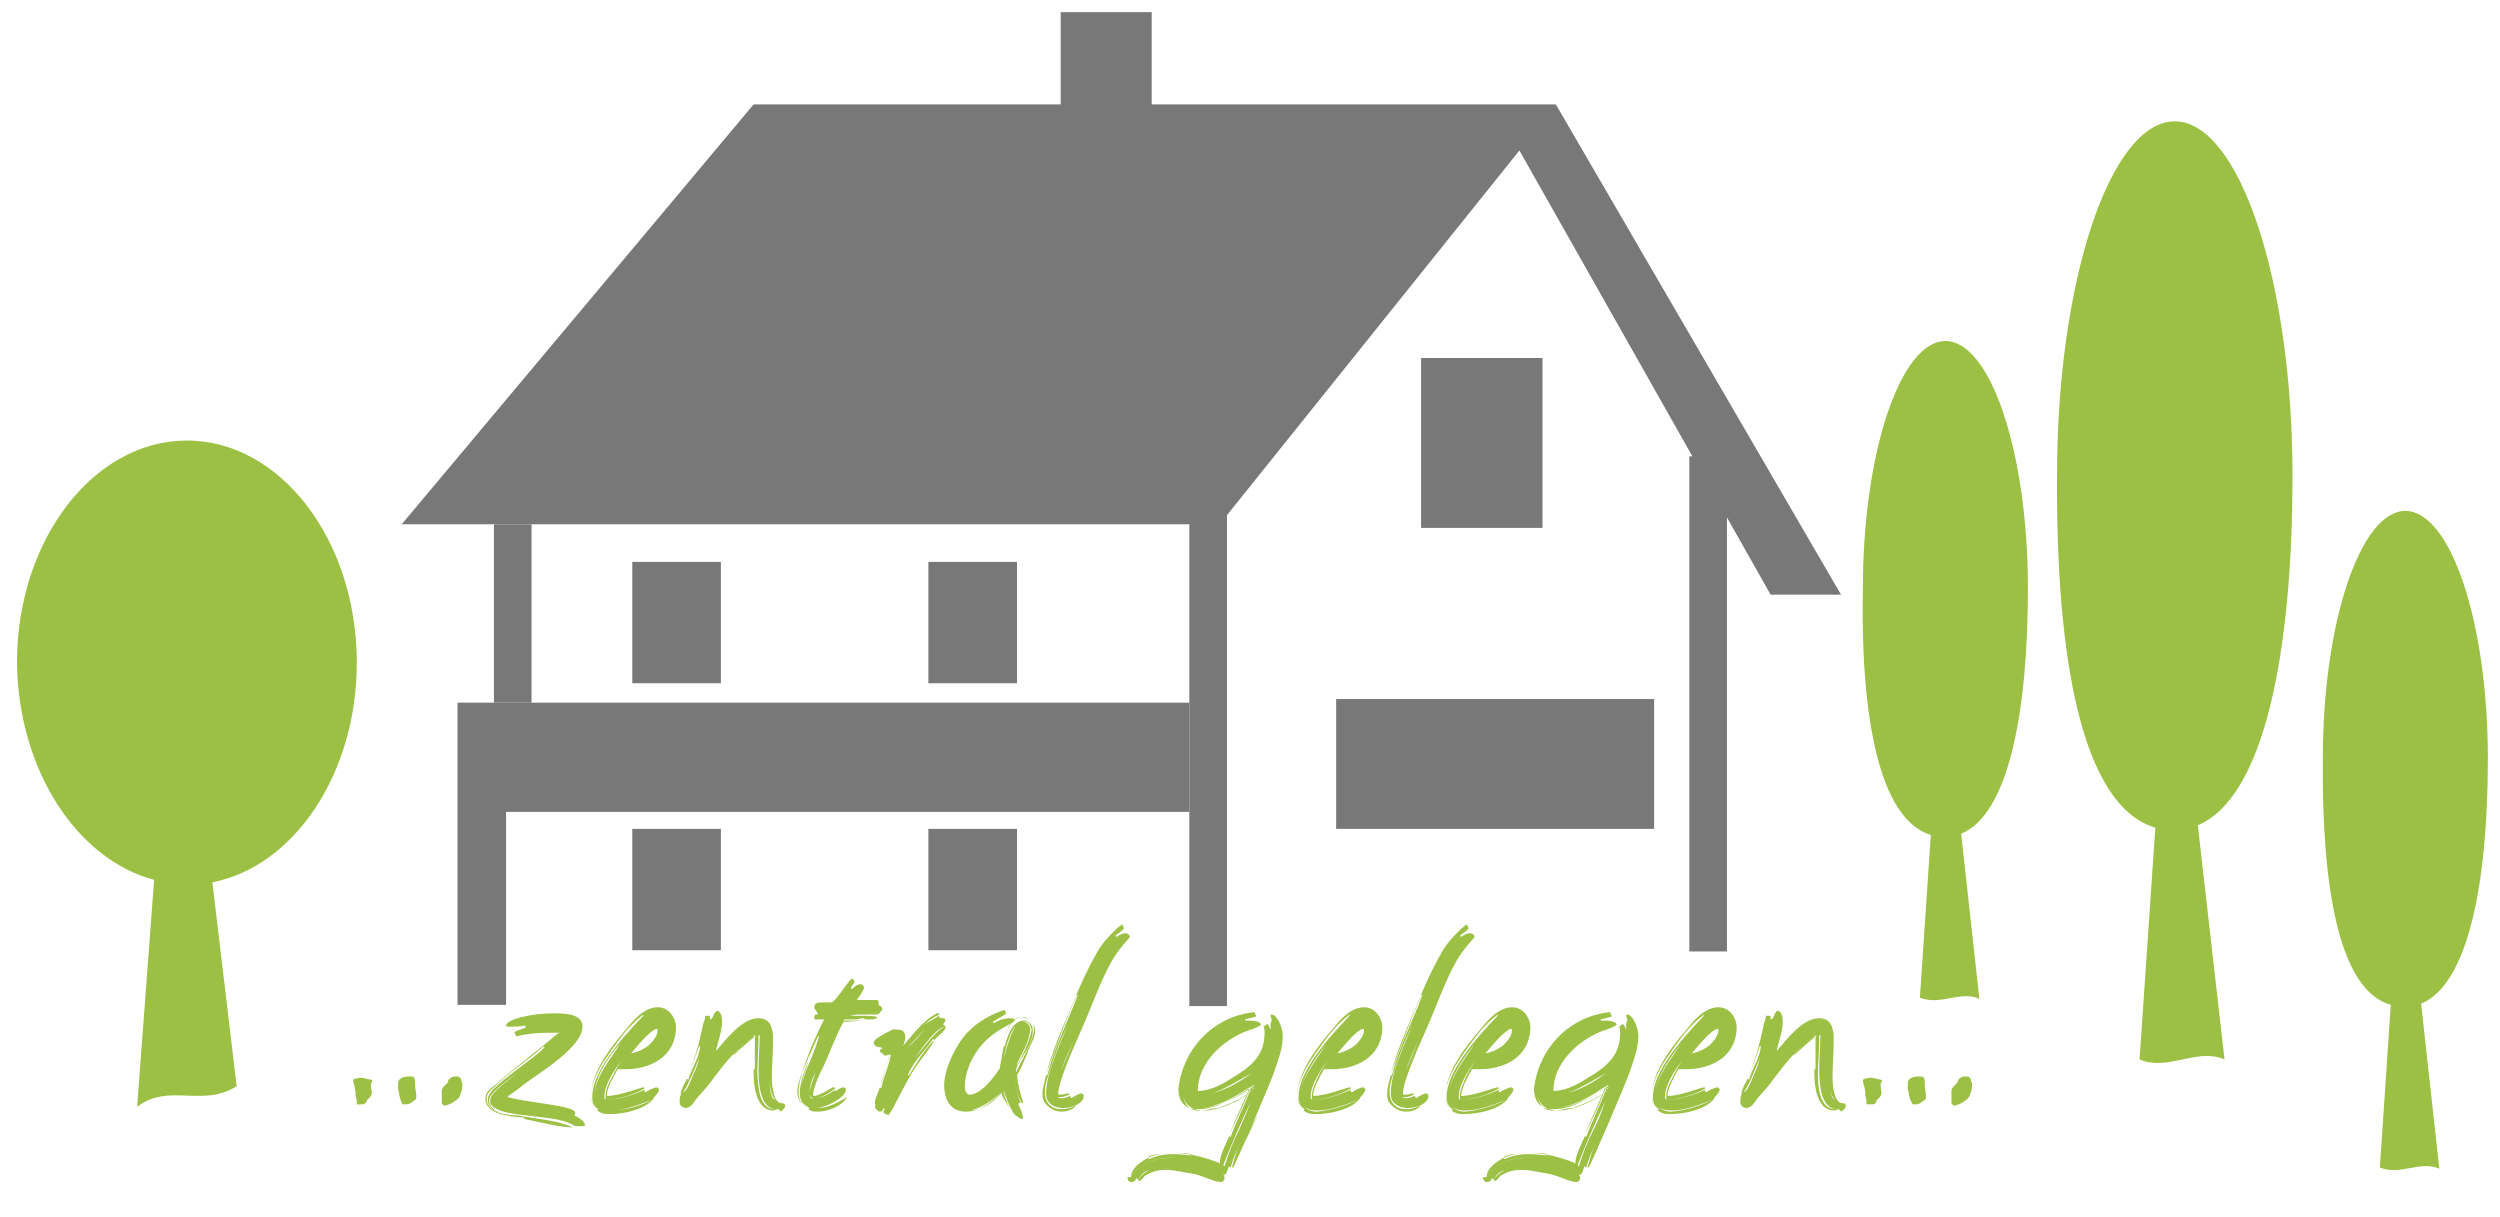 <?xml version="1.0" encoding="utf-8"?>
<!-- Generator: Adobe Illustrator 24.3.0, SVG Export Plug-In . SVG Version: 6.00 Build 0)  -->
<svg version="1.1" id="Ebene_1" xmlns="http://www.w3.org/2000/svg" xmlns:xlink="http://www.w3.org/1999/xlink" x="0px" y="0px"
	 viewBox="0 0 206 100.3" style="enable-background:new 0 0 206 100.3;" xml:space="preserve">
<style type="text/css">
	.st0{fill:#787878;}
	.st1{fill:#9BC043;}
</style>
<g id="Ebene_1_1_">
	<polygon class="st0" points="151.7,49 128.2,8.6 127.8,8.6 123,8.6 94.9,8.6 94.9,1 87.4,1 87.4,8.6 62.1,8.6 33.1,43.2 
		100.5,43.2 125.2,12.4 145.9,49 	"/>
	<path class="st1" d="M12.7,72.5l-1.4,18.7c2.6-2,5.4,0.1,8.2-1.7l-2-16.8c6.7-1.3,11.9-8.9,11.9-18.1c0-10.1-6.3-18.3-14-18.3
		s-14,8.2-14,18.3C1.5,63.4,6.3,70.8,12.7,72.5z"/>
	<path class="st1" d="M177.6,68.2l-1.3,19.1c2.4,1,4.7-1,7,0L181.1,68c5.5-2.3,7.8-14.3,7.8-28.8c0-16.1-4.4-29.2-9.7-29.2
		s-9.7,13.1-9.7,29.2C169.4,54.1,171.5,66.4,177.6,68.2z"/>
	<path class="st1" d="M159.1,68.8l-0.9,13.4c1.7,0.7,3.3-0.6,4.9,0.1l-1.5-13.6c3.9-1.6,5.5-10,5.5-20.2c0-11.3-3.1-20.4-6.8-20.4
		s-6.8,9.2-6.8,20.4C153.3,58.9,154.8,67.5,159.1,68.8z"/>
	<path class="st1" d="M197,82.8l-0.9,13.4c1.7,0.7,3.3-0.6,4.9,0.1l-1.5-13.6c3.9-1.6,5.5-10,5.5-20.2c0-11.3-3.1-20.4-6.8-20.4
		s-6.8,9.2-6.8,20.4C191.3,73,192.7,81.6,197,82.8z"/>
	<rect x="76.5" y="68.3" class="st0" width="7.3" height="10"/>
	<rect x="110.1" y="57.6" class="st0" width="26.2" height="10.7"/>
	<rect x="52.1" y="68.3" class="st0" width="7.3" height="10"/>
	<rect x="52.1" y="46.3" class="st0" width="7.3" height="10"/>
	<rect x="76.5" y="46.3" class="st0" width="7.3" height="10"/>
</g>
<rect x="117.1" y="29.5" class="st0" width="10" height="14"/>
<rect x="98" y="41.9" class="st0" width="3.1" height="41"/>
<rect x="139.2" y="37.6" class="st0" width="3.1" height="40.8"/>
<rect x="40.7" y="43.2" class="st0" width="3.1" height="14.7"/>
<polygon class="st0" points="37.7,57.9 37.7,82.8 41.7,82.8 41.7,66.9 98,66.9 98,57.9 "/>
<g>
	<path class="st1" d="M30.7,89c-0.1,0.3-0.2,0.2-0.1,0.8c0.1,0.4,0,0.5-0.3,0.8c-0.1,0.1-0.1,0.1-0.1,0.2C30,91,30,91,29.7,91
		c-0.1,0-0.3,0-0.3,0c0-0.3,0-0.5-0.1-0.7c0-0.2,0-0.3,0-0.3c-0.1-1-0.6-1.1,0.5-1.2L30.7,89z M33,90.6c-0.1-0.3-0.1-0.5-0.2-0.9
		c0-0.1,0-0.1,0-0.2v-0.2c0-0.4,0.3-0.6,1-0.6l0,0c0.1,0,0.3,0,0.3,0.1c0.1,0.1,0.1,0.2,0.1,0.4c0,0,0,0.1,0,0.3l0.1,0.7v0.1v0.1
		c0,0.1,0,0.2-0.2,0.3c0,0-0.1,0.1-0.3,0.2C33.7,91,33.5,91,33.4,91s-0.1,0-0.2,0S33.1,90.8,33,90.6z M38.1,89.3
		c0,0.1,0,0.4-0.1,0.7c-0.1,0.2-0.1,0.3-0.1,0.3c-0.1,0.3-0.9,0.8-1.3,0.8l0,0l0,0c-0.1,0-0.1-0.1-0.2-0.2c0-0.1,0-0.2,0-0.4
		c0-0.2,0-0.4,0-0.5c0-0.2,0-0.3,0.2-0.5c0.1-0.1,0.2-0.2,0.3-0.3v-0.1c0.1-0.2,0.2-0.3,0.5-0.4c0.1,0,0.2,0,0.3,0s0.2,0.1,0.3,0.2
		V89C38,89.1,38.1,89.2,38.1,89.3z"/>
	<path class="st1" d="M41.9,91.7c-0.4-0.1-1.3-0.3-1.5-0.8v-0.1c0,0,0-0.1,0-0.2c0.1-0.7,1.6-1.6,2.2-2.2c-0.7,0.6-2.3,1.6-2.3,2.3
		c0.1,1.1,1.7,1.2,2.3,1.2c1.6,0.3,3.3,0.4,4.6,1c-1,0-2.6-0.4-4-0.7v-0.1c-0.8-0.1-3-0.2-3-1.5c0-0.4,0.3-0.6,0.3-0.7
		c1.4-1.4,3-2.3,4.4-3.6h-0.1c0,0,0,0,0-0.1c-1.3,1.2-2.8,2.1-4.1,3.4c-0.1,0.1-0.6,0.4-0.6,0.9c0,1.4,2.2,1.5,2.9,1.6
		c-0.9-0.1-3-0.2-3-1.6c0-0.5,0.4-0.8,0.8-1.1c1.7-1.5,3.5-2.8,5.1-4.2l0.2-0.1c-0.3,0-0.7,0-1,0c-0.9,0-1.8,0.1-2.6,0.3
		c0,0,0,0,0-0.1s-0.1-0.1-0.1-0.2s0.2-0.2,0.9-0.4c0,0,0-0.1,0-0.2c-0.5,0.1-0.9,0.1-1.2,0.1c-0.2,0-0.4,0-0.4-0.1
		c0-0.5,2.1-1,3.8-1c1,0,2.5,0,2.5,1.1c0,1.7-3.7,3.9-4.9,4.8c-0.4,0.4-1,0.7-1.3,1c1.9,0.5,5.6,0.7,5.6,1.3c0,0,0,0,0,0.1
		c-2-0.7-4.2-0.5-5.8-1.2c1.6,0.6,3.8,0.5,5.8,1.2l-0.1,0.1c0,0,0.9,0.4,0.9,0.8c0,0.1-0.1,0.1-0.3,0.1s-0.3,0-0.5,0
		C46.2,92,44,92.1,41.9,91.7z M44,88.6c-0.2,0.1-2.3,1.7-2.5,1.8l0,0C41.8,90.2,43.8,88.7,44,88.6z"/>
	<path class="st1" d="M53.8,90.6c-1.1,0.4-2.3,0.9-3.4,0.9c-0.5,0-1.4,0-1.4-1.2c0-1.6,1.4-3.1,2.1-4.3c-0.9,1-2.1,2.7-2.1,4.2
		c0,1,0.7,1.3,1.3,1.3C51.6,91.5,52.8,91.1,53.8,90.6c-0.7,0.8-2.3,1.2-3.6,1.2c-0.3,0-0.6,0-1-0.3l0.1-0.1c-0.5-0.3-0.5-0.8-0.5-1
		c0-2.1,2.3-4.7,4.2-6.7c0,0,0,0,0-0.1c-1.3,1-2,2.1-2.8,3.2c-0.7,1-1.5,2.3-1.5,3.5c0,0.2,0,0.6,0.3,0.9c-0.3-0.4-0.3-0.8-0.3-0.9
		c0-1.9,1.6-4,2.9-5.5c0.5-0.6,1.4-1.8,2.6-1.8c1,0,1.5,1,1.5,1.6c0,2.6-2.3,3.5-4.1,3.5c-0.2,0-0.5,0-0.7,0
		c-0.4,0.7-0.9,1.6-0.9,2.2h0.1c0.9,0,2.7-0.7,2.9-0.7c0.1,0,0.1,0,0.1,0.1c-0.9,0.5-2.1,0.9-3,0.9c-0.1,0-0.2,0-0.2,0
		c0.1,0,0.2,0,0.3,0c0.9,0,2-0.4,2.9-0.8c0,0.1,0,0.2,0.1,0.2c0.1-0.1,0.7-0.4,0.9-0.4c0.1,0,0.2,0.1,0.2,0.2s-0.1,0.3-0.4,0.6
		L53.8,90.6z M51.2,87.4c-0.7,0.9-1.4,2.1-1.4,2.9c0,0.2,0,0.3,0.2,0.3c-0.1,0-0.1-0.1-0.1-0.3c0-0.3,0.1-0.7,0.3-1.1
		C50.5,88.6,50.8,88,51.2,87.4z M51.1,88.1L51.1,88.1L51.1,88.1z M54.2,84.8C54.2,84.7,54.2,84.7,54.2,84.8H54c-0.7,0.4-1.4,1.3-2,2
		c0.5-0.1,1-0.3,1.5-0.7C53.9,85.7,54.2,85.3,54.2,84.8z"/>
	<path class="st1" d="M64,91.4c-0.8,0-1.5-0.7-1.5-3.3c0-0.9,0.1-1.8,0.1-2.8c0,0,0,0-0.1,0c0,0.2,0,0.4,0,0.5
		c0,0.8-0.1,1.8-0.1,2.6C62.5,89.6,62.5,91.5,64,91.4c-0.1,0.1-0.2,0.1-0.3,0.1c-1.4,0-1.6-2.1-1.6-3c0-0.2,0-0.4,0-0.4h0.1
		c0-0.3,0-0.5,0-0.8c0-0.6,0-1.2,0-1.9h-0.1v0.1c0,0.3,0,2.4,0,2.4c0-0.7,0-1.8,0-2.4v-0.1c-0.1,0-0.2,0.1-0.3,0.2
		c-1.6,1.3-2.2,2.2-3.2,3.5c-0.4,0.6-1,1.1-1.4,1.7c0,0-0.3,0.5-0.7,0.5c-0.1,0-0.5-0.1-0.5-0.5c0-0.2,0-0.4,0.1-0.6v-0.1
		c0-0.3,0.3-0.8,0.5-1.2c0,0,0.1,0,0.1,0.1c0.3-1,0.9-1.8,1-2.8h-0.1c-0.3,0.9-0.6,1.8-1,2.7c0.6-1.4,1-2.9,1.3-4.3
		c0-0.3,0.2-0.5,0.2-0.8v-0.1c0.1,0,0.2,0,0.3,0s0.1,0,0.1,0.3c0.3,0,0.3-0.7,0.6-0.7c0.2,0,0.4,0.3,0.4,0.9c0,0.8-0.4,1.8-0.5,2.4
		c0.8-0.9,2.1-2.7,3.5-2.7c1,0,1.1,0.9,1.1,0.9c0.1,0.3,0.1,0.5,0.1,0.8c0,1.1-0.1,2.2-0.1,3.2c0,0.5,0.1,2.1,0.8,2.1
		c0.2,0,0.3,0.1,0.3,0.2c0,0.2-0.2,0.4-0.4,0.5C64.2,91.4,64.2,91.4,64,91.4z M57.6,87.2c-0.4,1-0.8,2-1.3,2.8
		c0.3-0.1,0.6-0.9,0.8-1.4C57.3,88.2,57.5,87.7,57.6,87.2z M60.4,87C60.4,87,60.4,87.1,60.4,87L60.4,87c0.5-0.5,1.3-1.2,1.8-1.6
		v-0.1c-0.5,0.3-1.3,1.1-1.7,1.5L60.4,87z M62.3,85.3L62.3,85.3c-0.1,0.1-0.1,0.1-0.1,0.2L62.3,85.3L62.3,85.3z M63.9,90.6
		c-0.4-0.3-0.5-1.2-0.5-2C63.4,89.1,63.4,90.6,63.9,90.6z"/>
	<path class="st1" d="M72.3,83.6c-0.1,0-0.3,0-0.5,0s-0.5,0-0.7,0c-0.1,0-0.3,0-0.4,0c-0.3,0-0.5,0.1-0.8,0.1c0.4,0,0.8,0,1.2,0
		c0.4,0,0.8,0,1.2,0.1C72.2,84,71.9,84,71.6,84c-0.2,0-0.4,0-0.4-0.1c-0.3,0-0.5,0.1-0.8,0.1c-0.2,0-0.4,0-0.7,0
		c-0.1,0-0.2,0-0.2,0.1c0.6,0,1.1,0,1.7,0c-0.6,0-1.1,0.1-1.7,0.1c-0.7,1.3-1.1,2.5-1.7,3.8c-0.4,0.7-0.8,1.8-0.8,2.2
		c0,0.1,0,0.1,0.1,0.1c0.4,0,1.5-0.7,1.5-0.7c0.1,0,0.1,0,0.1,0c0.1,0,0.1,0,0.1,0.1c-0.5,0.4-1.2,0.8-1.7,0.8
		c-0.3,0-0.4-0.2-0.4-0.4c0-0.4,0.3-1.1,0.5-1.7c-0.3,0.5-0.5,1.2-0.5,1.7s0.2,0.4,0.4,0.4c0.5,0,1.2-0.3,1.7-0.7
		c0,0.1,0,0.1,0.1,0.1c0.1-0.1,0.4-0.3,0.6-0.3c0.1,0,0.2,0.1,0.2,0.2c0,0.6-1.6,1.5-2.5,1.5c-1,0-1.3-0.6-1.3-1.2
		c0-0.9,0.4-1.9,0.7-2.7C66.5,88,66,89,66,89.9c0,1,0.7,1.4,1.4,1.4c0.9,0,1.7-0.5,2.4-0.9c-0.4,0.7-1.5,1.2-2.4,1.2
		c-0.3,0-0.5,0-0.8-0.2l0.1-0.1C66.1,91,66,90.2,66,89.9c0-0.6,0.3-1.3,0.5-1.9c0.4-0.8,0.7-1.7,1-2.6c-0.1,0,0,0-0.1,0
		c-0.6,1.4-1.6,3.2-1.6,4.6c0,0.4,0.1,0.9,0.6,1.3c-0.5-0.4-0.7-0.9-0.7-1.3c0-0.6,0.2-1.1,0.4-1.6c0.4-1.4,1.1-3,1.8-4.4h-0.1
		c-0.3,0-0.5,0-0.7,0v-0.1v-0.1c0-0.1,0-0.2,0.2-0.2h0.1c0-0.2-0.3-0.4-0.3-0.6c0-0.3,0.2-0.4,0.6-0.4c0.2,0,0.5,0,0.8,0
		s1.2-1.5,1.7-2c0,0.1,0.2,0.1,0.2,0.3c0,0.1-0.1,0.2-0.3,0.5l0.1,0.1c0.3-0.3,0.5-0.4,0.7-0.4s0.3,0.2,0.3,0.3s-0.3,0.6-0.6,1
		c0.5,0,1,0,1.6,0c0.2,0,0.2,0.1,0.2,0.3h-0.9c-0.2,0-0.3,0-0.5,0c-0.1,0-0.3,0-0.5,0c0.2,0,0.4,0,0.5,0c0.4,0,0.9,0,1.4,0
		c0,0.3,0.3,0.1,0.3,0.5C72.5,83.4,72.5,83.5,72.3,83.6L72.3,83.6z"/>
	<path class="st1" d="M77.9,84.6c-0.7,0-1.9,1.7-2.6,2.7C76.1,86.3,77.3,84.7,77.9,84.6c0.1,0.3-0.6,0.7-0.9,1.1l-0.1-0.1
		c-0.7,1-1.6,1.8-2.1,3h0.1c0.7-1.1,1.3-2.2,2.1-2.9c-0.1,0.3-0.6,0.9-1.1,1.6c-0.9,1.2-1.2,1.9-2,3.4c-0.2,0.4-0.4,0.8-0.7,1.2
		c-0.1-0.1-0.4-0.1-0.4-0.3c0,0,0-0.1,0.1-0.2l-0.1-0.1c0,0.1-0.1,0.3-0.3,0.3c-0.1,0-0.4-0.2-0.4-0.4c0-0.1,0-0.1,0.1-0.3
		c0,0,0,0.1-0.1,0.1c0-0.1,0-0.1,0-0.2c0-0.3,0.3-0.8,0.4-1.2l0.1,0.1c0.2-0.9,0.7-2,0.8-2.8h-0.1c-0.2,0.8-0.5,1.9-0.8,2.7
		c0.2-0.8,0.6-1.8,0.8-2.6v-0.1L72.9,87c0-0.1-0.4-0.3-0.4-0.4s0-0.1,0.2-0.2l-0.1-0.1c-0.3,0-0.6-0.1-0.6-0.4
		c0-0.4,1.7-1.1,1.6-1.1c0.5,0.1,0.9-0.1,1,0.6c0,0.3-0.1,0.6-0.2,0.8c1.1-1.3,1.8-2.2,2.8-2.7c0.2,0,0.2,0,0.2,0.1
		c-0.7,0.3-1.5,1-1.5,1.1c0-0.2,0.8-0.6,1.5-1c0,0.1,0,0.2,0.1,0.2c0,0,0.2,0,0.3,0c0.1,0.1,0.1,0.1,0.1,0.2s-0.2,0.3-0.2,0.3
		C78,84.6,77.9,84.6,77.9,84.6z M76.2,84.8c0,0-1.3,1.4-1.4,1.5C75.3,85.9,75.7,85.4,76.2,84.8z"/>
	<path class="st1" d="M82.7,89.8L82.7,89.8c0,0.5,0.3,1.1,0.5,1.5C83,91,82.6,90.5,82.5,90c-0.6,0.6-1.6,1.6-2.9,1.6
		c-1.5,0-1.8-1.3-1.8-2.2c0-1.4,1.1-3.6,2.1-4.5c0.7-0.7,1.7-1.3,2.9-1.7c0,0,0,0,0,0.1s0.1,0.1,0.1,0.2s-0.3,0.2-1.1,0.7l0.1,0.1
		c0.5-0.3,0.9-0.4,1.3-0.4s0.4,0.1,0.4,0.2c0,0.2-1.6,0.7-2.7,2c-0.9,1-1.4,2.4-1.4,3.4c0,0.5,0.2,0.7,0.4,0.7
		c0.8,0,1.8-1.1,2.5-2.2v-0.1c0.1-0.6,0.2-1.1,0.3-1.7h0.1c0.2-0.8,0.6-2.1,1.6-2.1c0.3,0,0.7,0.3,0.7,0.8c0,1.5-1.4,2.5-1.4,3.5
		c0.3-0.6,0.6-1.2,0.9-1.8c0.2-0.4,0.5-1,0.6-1.7c0-0.1,0-0.3-0.1-0.5c0.1,0.1,0.2,0.3,0.2,0.5c0,0.7-0.4,1.1-0.5,1.5
		c-0.3,0.8-0.6,1.5-1,2.2c0.1,1.1,0.5,2.2,0.5,2.2c0,0.1,0,0.1-0.1,0.1c-0.3-0.5-0.6-1.4-0.6-2c0,0.7,0.3,1.4,0.5,2
		c-0.1,0-0.2,0-0.2,0.1c0.1,0.1,0.4,0.9,0.4,1.1c0,0.1-0.1,0.1-0.1,0.1c-0.1,0-0.5-0.2-0.7-0.5C83.2,91.2,82.8,90.3,82.7,89.8z
		 M80,91.5C80,91.5,80.1,91.5,80,91.5L80,91.5c1.2-0.1,1.9-0.8,2.5-1.4V90C81.8,90.6,81.1,91.2,80,91.5z M82.6,89.9
		C82.7,89.8,82.7,89.8,82.6,89.9v-0.2V89.9L82.6,89.9z M84.3,84.2c0.4,0,0.6,0.4,0.6,0.6c-0.1,1.2-0.8,2.1-1.1,2.9v0.1
		c0.6-1.1,1.2-2.4,1.2-3C84.9,84.5,84.8,84.1,84.3,84.2c-0.9,0-1.4,1.9-1.6,3.1c0-0.1,0.5-2,0.9-2.6C83.6,84.6,83.8,84.2,84.3,84.2z
		 M84.8,84c-0.1-0.1-0.3-0.2-0.5-0.2c-1.1,0-1.5,1.5-1.6,2c0.1-0.4,0.4-2,1.5-2C84.5,83.9,84.7,83.9,84.8,84z M83.5,88.6
		C83.4,88.6,83.4,88.6,83.5,88.6c0,0.1,0,0.1,0,0.2V88.6z M83.5,88.2L83.5,88.2L83.5,88.2z M84.9,84.1L84.9,84.1L84.9,84.1z
		 M85,84.2L85,84.2L85,84.2z"/>
	<path class="st1" d="M88.5,85.7c-0.6,1.3-1.3,2.8-1.5,4.2c0,0,0,0,0,0.1c0,0.4,0.3,0.5,0.5,0.5s0.4-0.1,0.7-0.2
		c0,0.1,0,0.1,0.1,0.2c0.1-0.1,0.6-0.4,0.8-0.4c0.1,0,0.2,0.1,0.2,0.2c0,0.6-0.9,1-1.7,1c-0.5,0-1.4-0.2-1.4-1.2
		c0-1.7,1.1-3.9,1.8-5.7c-0.7,1.5-1.3,3-1.8,4.8c-0.1,0.3-0.1,0.6-0.1,0.9c0,0.2,0.1,1.3,1.4,1.3c0.5,0,0.9-0.2,1.2-0.3
		c-0.2,0.2-0.6,0.5-1.2,0.5c-0.5,0-0.9-0.2-1.2-0.5L86.2,91c-0.3-0.3-0.3-0.7-0.3-0.8c0-0.7,0.2-1.1,0.3-1.6c0.1,0,0.1,0,0.1,0
		c0.6-2.4,1.7-4.4,2.5-6.6c0,0,0,0-0.1,0c-0.9,2.2-1.7,4.2-2.5,6.5c0.5-1.8,1.2-3.5,1.9-5.1c0.7-1.7,1.3-3.2,2.4-5.1
		c0.5-0.9,2-2.3,2-2.1c0,0.1,0.1,0.1,0.1,0.3c0,0.1-0.2,0.2-0.7,0.6l0.1,0.1c0.3-0.2,0.5-0.3,0.7-0.3c0.3,0,0.4,0.2,0.4,0.3
		c0,0.1-0.8,0.8-1.5,2c-1,1.8-1.7,3.9-2.6,5.9c-0.4,0.9-1.8,4-1.8,5c0,0.1,0,0.1,0.2,0.1s0.5-0.1,0.6-0.1s0.1,0,0.1,0.1
		c-0.2,0.1-0.5,0.2-0.7,0.2s-0.5,0-0.5-0.4c0-0.3,0.1-0.7,0.1-0.8C87.5,88.1,88,86.9,88.5,85.7z"/>
	<path class="st1" d="M93.2,97c0.9-1.4,2.3-1.6,3.7-1.6c-0.1,0-0.3,0-0.4,0C95.4,95.4,94,95.7,93.2,97c0-0.8,0.9-1.3,1.4-1.6
		c0,0,0,0.1,0.1,0.1c0.7-0.3,1.3-0.4,2-0.4c0.5,0,1.2,0.1,1.5,0.1v-0.1c-0.5-0.1-1-0.1-1.6-0.1s-1.3,0.1-2,0.4c0-0.3,1.8-0.4,2-0.4
		c1.3,0,2.5,0.3,3.8,0.8l0.1,0.1c0-0.7,0.5-1.6,0.8-2.3l0.1,0.1c0.5-1.4,1.2-2.7,1.7-4.1l-0.1,0.1c-0.5,1.3-1.1,2.5-1.7,3.8
		c0.5-1.3,1.1-2.5,1.6-3.7v-0.1c-1.2,0.8-2.7,1.7-4.2,1.7c-0.6,0-1.6-0.2-1.6-1.7c0.4-3.4,3-6,6.3-6.3c0,0,0,0,0,0.1
		s0.1,0.1,0.1,0.2s-0.1,0.1-0.9,0.3v0.1c0.1,0,0.3,0,0.4,0c0.6,0,0.9,0.2,0.9,0.3c0,0.1-0.2,0.2-0.7,0.4c-1.8,0.5-4.5,2.4-4.5,5.1
		c0.8,0,1.8-0.4,2.7-1c1.7-1,2.8-1.9,2.8-3.8c0-0.2,0-0.4-0.1-0.5c0.1,0,0.2-0.2,0.3-0.2c0.2,0,0.2,0.4,0.3,0.4v-0.1
		c0-0.1,0-0.2,0-0.3c0-0.1,0-0.2,0.1-0.3c0-0.1-0.1-0.3-0.1-0.4s0-0.1,0.1-0.1c0.4,0,0.9,1,0.9,1.8c0,1-0.4,2-0.7,2.9
		c-0.3,0.9-3.3,7.9-3.4,7.9h-0.1c0.2-0.7,0.4-1.4,0.7-2.1c-0.3,0.7-0.6,1.4-0.8,2.1c-0.1,0-0.1-0.1-0.1-0.1c-0.1,0-0.2,0.7-0.4,0.7
		h-0.1c0.1,0.1,0.1,0.2,0.1,0.3c0,0.1-0.1,0.3-0.3,0.3c-0.6,0-1.6-0.6-2.4-0.7c-0.7-0.1-1.4-0.3-2.1-0.3c-0.6,0-1.1,0.1-1.6,0.4
		c-0.3,0.1-0.4,0.5-0.6,0.5c-0.1,0-0.1,0-0.1-0.1c0.2-0.3,0.5-0.6,0.9-0.8c-0.4,0.1-0.7,0.4-0.9,0.8c-0.1-0.1-0.1-0.1-0.2-0.1
		c0,0.2-0.2,0.3-0.4,0.3c-0.2,0-0.3-0.2-0.3-0.4L93.2,97z M96.1,96.3c-0.4,0-0.7,0.1-1,0.2c0.5-0.2,1-0.2,1.5-0.2
		C96.4,96.4,96.2,96.3,96.1,96.3z M99,91.5c-0.5,0-1.4-0.3-1.5-1.3c0-0.6,0.1-1.2,0.3-1.7v0.1v-0.1c-0.2,0.5-0.3,1.1-0.3,1.7
		C97.6,91.4,98.5,91.6,99,91.5c1.3,0.1,3.3-0.8,4.3-1.7c-0.9,0.7-1.8,1.1-2.9,1.5C99.9,91.3,99.4,91.5,99,91.5z M99,91.3
		c1.6-0.1,3-0.9,4.3-1.8v-0.1c-0.1,0.1-0.3,0.2-0.5,0.3C101.7,90.4,100.4,91.2,99,91.3z M103.2,88.4
		C103.2,88.4,103.2,88.3,103.2,88.4c-0.6,0.3-2.5,1.5-3.4,1.7C101.1,89.8,102.2,89.1,103.2,88.4z M103.1,90.7
		c-0.8,1.7-1.6,3.5-2.3,5.3l0.1,0.1c0.3-1,0.7-2,1.2-3C102.4,92.4,102.8,91.5,103.1,90.7z M102.5,94.3c0.4-0.9,0.8-1.7,1.2-2.5
		C103.2,92.6,102.8,93.5,102.5,94.3z M103.2,89.8L103.2,89.8c0.1-0.1,0.1-0.2,0.2-0.3l-0.1,0.1C103.2,89.7,103.2,89.7,103.2,89.8z
		 M103.4,89.3L103.4,89.3L103.4,89.3L103.4,89.3z"/>
	<path class="st1" d="M112,90.6c-1.1,0.4-2.3,0.9-3.4,0.9c-0.5,0-1.4,0-1.4-1.2c0-1.6,1.4-3.1,2.1-4.3c-0.8,1.1-2.1,2.7-2.1,4.3
		c0,1,0.7,1.3,1.3,1.3C109.7,91.5,110.9,91.1,112,90.6c-0.7,0.8-2.3,1.2-3.6,1.2c-0.3,0-0.6,0-1-0.3l0.1-0.1c-0.5-0.3-0.5-0.8-0.5-1
		c0-2.1,2.3-4.7,4.2-6.7c0,0,0,0,0-0.1c-1.3,1-2,2.1-2.8,3.2c-0.7,1-1.5,2.3-1.5,3.5c0,0.2,0,0.6,0.3,0.9c-0.3-0.4-0.3-0.8-0.3-0.9
		c0-1.9,1.6-4,2.9-5.5c0.5-0.6,1.4-1.8,2.6-1.8c1,0,1.5,1,1.5,1.6c0,2.6-2.3,3.5-4.1,3.5c-0.2,0-0.5,0-0.7,0
		c-0.4,0.7-0.9,1.6-0.9,2.2h0.1c0.9,0,2.7-0.7,2.9-0.7c0.1,0,0.1,0,0.1,0.1c-0.9,0.5-2.1,0.9-3,0.9c-0.1,0-0.2,0-0.2,0
		c0.1,0,0.2,0,0.3,0c0.9,0,2-0.4,2.9-0.8c0,0.1,0,0.2,0.1,0.2c0.1-0.1,0.7-0.4,0.9-0.4c0.1,0,0.2,0.1,0.2,0.2s-0.1,0.3-0.4,0.6
		L112,90.6z M109.4,87.4c-0.7,0.9-1.4,2.1-1.4,2.9c0,0.2,0,0.3,0.2,0.3c-0.1,0-0.1-0.1-0.1-0.3c0-0.3,0.1-0.7,0.3-1.1
		C108.6,88.6,109,88,109.4,87.4z M109.2,88.1L109.2,88.1L109.2,88.1z M112.4,84.8C112.4,84.7,112.4,84.7,112.4,84.8h-0.2
		c-0.7,0.4-1.4,1.3-2,2c0.5-0.1,1-0.3,1.5-0.7C112.1,85.7,112.4,85.3,112.4,84.8z"/>
	<path class="st1" d="M116.9,85.7c-0.6,1.3-1.3,2.8-1.5,4.2c0,0,0,0,0,0.1c0,0.4,0.3,0.5,0.5,0.5s0.4-0.1,0.7-0.2
		c0,0.1,0,0.1,0.1,0.2c0.1-0.1,0.6-0.4,0.8-0.4c0.1,0,0.2,0.1,0.2,0.2c0,0.6-0.9,1-1.7,1c-0.5,0-1.4-0.2-1.4-1.2
		c0-1.7,1.1-3.9,1.8-5.7c-0.7,1.5-1.3,3-1.8,4.8c-0.1,0.3-0.1,0.6-0.1,0.9c0,0.2,0.1,1.3,1.4,1.3c0.5,0,0.9-0.2,1.2-0.3
		c-0.2,0.2-0.6,0.5-1.2,0.5c-0.5,0-0.9-0.2-1.2-0.5l-0.1-0.1c-0.3-0.3-0.3-0.7-0.3-0.8c0-0.7,0.2-1.1,0.3-1.6c0.1,0,0.1,0,0.1,0
		c0.6-2.4,1.7-4.4,2.5-6.6c0,0,0,0-0.1,0c-0.9,2.2-1.7,4.2-2.5,6.5c0.5-1.8,1.2-3.5,1.9-5.1c0.7-1.7,1.3-3.2,2.4-5.1
		c0.5-0.9,2-2.3,2-2.1c0,0.1,0.1,0.1,0.1,0.3c0,0.1-0.2,0.2-0.7,0.6l0.1,0.1c0.3-0.2,0.5-0.3,0.7-0.3c0.3,0,0.4,0.2,0.4,0.3
		c0,0.1-0.8,0.8-1.5,2c-1,1.8-1.7,3.9-2.6,5.9c-0.4,0.9-1.8,4-1.8,5c0,0.1,0,0.1,0.2,0.1s0.5-0.1,0.6-0.1s0.1,0,0.1,0.1
		c-0.2,0.1-0.5,0.2-0.7,0.2s-0.5,0-0.5-0.4c0-0.3,0.1-0.7,0.1-0.8C115.9,88.1,116.4,86.9,116.9,85.7z"/>
	<path class="st1" d="M124.2,90.6c-1.1,0.4-2.3,0.9-3.4,0.9c-0.5,0-1.4,0-1.4-1.2c0-1.6,1.4-3.1,2.1-4.3c-0.8,1.1-2.1,2.7-2.1,4.3
		c0,1,0.7,1.3,1.3,1.3C121.9,91.5,123.1,91.1,124.2,90.6c-0.7,0.8-2.3,1.2-3.6,1.2c-0.3,0-0.6,0-1-0.3l0.1-0.1
		c-0.5-0.3-0.5-0.8-0.5-1c0-2.1,2.3-4.7,4.2-6.7c0,0,0,0,0-0.1c-1.3,1-2,2.1-2.8,3.2c-0.7,1-1.5,2.3-1.5,3.5c0,0.2,0,0.6,0.3,0.9
		c-0.3-0.4-0.3-0.8-0.3-0.9c0-1.9,1.6-4,2.9-5.5c0.5-0.6,1.4-1.8,2.6-1.8c1,0,1.5,1,1.5,1.6c0,2.6-2.3,3.5-4.1,3.5
		c-0.2,0-0.5,0-0.7,0c-0.4,0.7-0.9,1.6-0.9,2.2h0.1c0.9,0,2.7-0.7,2.9-0.7c0.1,0,0.1,0,0.1,0.1c-0.9,0.5-2.1,0.9-3,0.9
		c-0.1,0-0.2,0-0.2,0c0.1,0,0.2,0,0.3,0c0.9,0,2-0.4,2.9-0.8c0,0.1,0,0.2,0.1,0.2c0.1-0.1,0.7-0.4,0.9-0.4c0.1,0,0.2,0.1,0.2,0.2
		s-0.1,0.3-0.4,0.6L124.2,90.6z M121.6,87.4c-0.7,0.9-1.4,2.1-1.4,2.9c0,0.2,0,0.3,0.2,0.3c-0.1,0-0.1-0.1-0.1-0.3
		c0-0.3,0.1-0.7,0.3-1.1C120.8,88.6,121.2,88,121.6,87.4z M121.4,88.1L121.4,88.1L121.4,88.1z M124.6,84.8
		C124.6,84.7,124.6,84.7,124.6,84.8h-0.2c-0.7,0.4-1.4,1.3-2,2c0.5-0.1,1-0.3,1.5-0.7C124.3,85.7,124.6,85.3,124.6,84.8z"/>
	<path class="st1" d="M122.5,97c0.9-1.4,2.3-1.6,3.7-1.6c-0.1,0-0.3,0-0.4,0C124.7,95.4,123.3,95.7,122.5,97c0-0.8,0.9-1.3,1.4-1.6
		c0,0,0,0.1,0.1,0.1c0.7-0.3,1.3-0.4,2-0.4c0.5,0,1.2,0.1,1.5,0.1v-0.1c-0.5-0.1-1-0.1-1.6-0.1s-1.3,0.1-2,0.4c0-0.3,1.8-0.4,2-0.4
		c1.3,0,2.5,0.3,3.8,0.8l0.1,0.1c0-0.7,0.5-1.6,0.8-2.3l0.1,0.1c0.5-1.4,1.2-2.7,1.7-4.1l-0.1,0.1c-0.5,1.3-1.1,2.5-1.7,3.8
		c0.5-1.3,1.1-2.5,1.6-3.7v-0.1c-1.2,0.8-2.7,1.7-4.2,1.7c-0.6,0-1.6-0.2-1.6-1.7c0.4-3.4,3-6,6.3-6.3c0,0,0,0,0,0.1
		s0.1,0.1,0.1,0.2s-0.1,0.1-0.9,0.3v0.1c0.1,0,0.3,0,0.4,0c0.6,0,0.9,0.2,0.9,0.3c0,0.1-0.2,0.2-0.7,0.4c-1.8,0.5-4.5,2.4-4.5,5.1
		c0.8,0,1.8-0.4,2.7-1c1.7-1,2.8-1.9,2.8-3.8c0-0.2,0-0.4-0.1-0.5c0.1,0,0.2-0.2,0.3-0.2c0.2,0,0.2,0.4,0.3,0.4v-0.1
		c0-0.1,0-0.2,0-0.3c0-0.1,0-0.2,0.1-0.3c0-0.1-0.1-0.3-0.1-0.4s0-0.1,0.1-0.1c0.4,0,0.9,1,0.9,1.8c0,1-0.4,2-0.7,2.9
		s-3.3,7.9-3.4,7.9h-0.1c0.2-0.7,0.4-1.4,0.7-2.1c-0.3,0.7-0.6,1.4-0.8,2.1c-0.1,0-0.1-0.1-0.1-0.1c-0.1,0-0.2,0.7-0.4,0.7h-0.1
		c0.1,0.1,0.1,0.2,0.1,0.3c0,0.1-0.1,0.3-0.3,0.3c-0.6,0-1.6-0.6-2.4-0.7c-0.7-0.1-1.4-0.3-2.1-0.3c-0.6,0-1.1,0.1-1.6,0.4
		c-0.3,0.1-0.4,0.5-0.6,0.5c-0.1,0-0.1,0-0.1-0.1c0.2-0.3,0.5-0.6,0.9-0.8c-0.4,0.1-0.7,0.4-0.9,0.8c-0.1-0.1-0.1-0.1-0.2-0.1
		c0,0.2-0.2,0.3-0.4,0.3c-0.2,0-0.3-0.2-0.3-0.4L122.5,97z M125.3,96.3c-0.4,0-0.7,0.1-1,0.2c0.5-0.2,1-0.2,1.5-0.2
		C125.6,96.4,125.5,96.3,125.3,96.3z M128.2,91.5c-0.5,0-1.4-0.3-1.5-1.3c0-0.6,0.1-1.2,0.3-1.7v0.1v-0.1c-0.2,0.5-0.3,1.1-0.3,1.7
		C126.8,91.4,127.7,91.6,128.2,91.5c1.3,0.1,3.3-0.8,4.3-1.7c-0.9,0.7-1.8,1.1-2.9,1.5C129.1,91.3,128.6,91.5,128.2,91.5z
		 M128.2,91.3c1.6-0.1,3-0.9,4.3-1.8v-0.1c-0.1,0.1-0.3,0.2-0.5,0.3C131,90.4,129.6,91.2,128.2,91.3z M132.4,88.4
		C132.4,88.4,132.4,88.3,132.4,88.4c-0.6,0.3-2.5,1.5-3.4,1.7C130.3,89.8,131.4,89.1,132.4,88.4z M132.3,90.7
		c-0.8,1.7-1.6,3.5-2.3,5.3l0.1,0.1c0.3-1,0.7-2,1.2-3C131.7,92.4,132,91.5,132.3,90.7z M131.7,94.3c0.4-0.9,0.8-1.7,1.2-2.5
		C132.5,92.6,132.1,93.5,131.7,94.3z M132.4,89.8l0.1-0.1c0,0,0-0.1,0.1-0.2l-0.1,0.1C132.5,89.7,132.4,89.7,132.4,89.8z
		 M132.6,89.3L132.6,89.3l0.1-0.1L132.6,89.3z"/>
	<path class="st1" d="M141.2,90.6c-1.1,0.4-2.3,0.9-3.4,0.9c-0.5,0-1.4,0-1.4-1.2c0-1.6,1.4-3.1,2.1-4.3c-0.8,1.1-2.1,2.7-2.1,4.3
		c0,1,0.7,1.3,1.3,1.3C139,91.5,140.1,91.1,141.2,90.6c-0.7,0.8-2.3,1.2-3.6,1.2c-0.3,0-0.6,0-1-0.3l0.1-0.1c-0.5-0.3-0.5-0.8-0.5-1
		c0-2.1,2.3-4.7,4.2-6.7c0,0,0,0,0-0.1c-1.3,1-2,2.1-2.8,3.2c-0.7,1-1.5,2.3-1.5,3.5c0,0.2,0,0.6,0.3,0.9c-0.3-0.4-0.3-0.8-0.3-0.9
		c0-1.9,1.6-4,2.9-5.5c0.5-0.6,1.4-1.8,2.6-1.8c1,0,1.5,1,1.5,1.6c0,2.6-2.3,3.5-4.1,3.5c-0.2,0-0.5,0-0.7,0
		c-0.4,0.7-0.9,1.6-0.9,2.2h0.1c0.9,0,2.7-0.7,2.9-0.7c0.1,0,0.1,0,0.1,0.1c-0.9,0.5-2.1,0.9-3,0.9c-0.1,0-0.2,0-0.2,0
		c0.1,0,0.2,0,0.3,0c0.9,0,2-0.4,2.9-0.8c0,0.1,0,0.2,0.1,0.2c0.1-0.1,0.7-0.4,0.9-0.4c0.1,0,0.2,0.1,0.2,0.2s-0.1,0.3-0.4,0.6
		L141.2,90.6z M138.6,87.4c-0.7,0.9-1.4,2.1-1.4,2.9c0,0.2,0,0.3,0.2,0.3c-0.1,0-0.1-0.1-0.1-0.3c0-0.3,0.1-0.7,0.3-1.1
		C137.9,88.6,138.2,88,138.6,87.4z M138.4,88.1C138.5,88.1,138.5,88.1,138.4,88.1L138.4,88.1z M141.6,84.8
		C141.6,84.7,141.6,84.7,141.6,84.8h-0.2c-0.7,0.4-1.4,1.3-2,2c0.5-0.1,1-0.3,1.5-0.7C141.3,85.7,141.6,85.3,141.6,84.8z"/>
	<path class="st1" d="M151.4,91.4c-0.8,0-1.5-0.7-1.5-3.3c0-0.9,0.1-1.8,0.1-2.8c0,0,0,0-0.1,0c0,0.2,0,0.4,0,0.5
		c0,0.8-0.1,1.8-0.1,2.6C149.8,89.6,149.9,91.5,151.4,91.4c-0.1,0.1-0.2,0.1-0.3,0.1c-1.4,0-1.6-2.1-1.6-3c0-0.2,0-0.4,0-0.4h0.1
		c0-0.3,0-0.5,0-0.8c0-0.6,0-1.2,0-1.9h-0.1v0.1c0,0.3,0,2.4,0,2.4c0-0.7,0-1.8,0-2.4v-0.1c-0.1,0-0.2,0.1-0.3,0.2
		c-1.6,1.3-2.2,2.2-3.2,3.5c-0.4,0.6-1,1.1-1.4,1.7c0,0-0.3,0.5-0.7,0.5c-0.1,0-0.5-0.1-0.5-0.5c0-0.2,0-0.4,0.1-0.6v-0.1
		c0-0.3,0.3-0.8,0.5-1.2c0,0,0.1,0,0.1,0.1c0.3-1,0.9-1.8,1-2.8H145c-0.3,0.9-0.6,1.8-1,2.7c0.6-1.4,1-2.9,1.3-4.3
		c0-0.3,0.2-0.5,0.2-0.8v-0.1c0.1,0,0.2,0,0.3,0s0.1,0,0.1,0.3c0.3,0,0.3-0.7,0.6-0.7c0.2,0,0.4,0.3,0.4,0.9c0,0.8-0.4,1.8-0.5,2.4
		c0.8-0.9,2.1-2.7,3.5-2.7c1,0,1.1,0.9,1.1,0.9c0.1,0.3,0.1,0.5,0.1,0.8c0,1.1-0.1,2.2-0.1,3.2c0,0.5,0.1,2.1,0.8,2.1
		c0.2,0,0.3,0.1,0.3,0.2c0,0.2-0.2,0.4-0.4,0.5C151.6,91.4,151.5,91.4,151.4,91.4z M145,87.2c-0.4,1-0.8,2-1.3,2.8
		c0.3-0.1,0.6-0.9,0.8-1.4C144.7,88.2,144.9,87.7,145,87.2z M147.8,87C147.8,87,147.8,87.1,147.8,87l0.1-0.1
		c0.4-0.4,1.2-1.1,1.7-1.5v-0.1c-0.5,0.3-1.3,1.1-1.7,1.5L147.8,87z M149.7,85.3L149.7,85.3c-0.1,0.1-0.1,0.1-0.1,0.2L149.7,85.3
		L149.7,85.3z M151.2,90.6c-0.4-0.3-0.5-1.2-0.5-2C150.7,89.1,150.8,90.6,151.2,90.6z"/>
	<path class="st1" d="M155.1,89c-0.1,0.3-0.2,0.2-0.1,0.8c0.1,0.4,0,0.5-0.3,0.8c-0.1,0.1-0.1,0.1-0.1,0.2c-0.1,0.2-0.2,0.2-0.5,0.2
		c-0.1,0-0.3,0-0.3,0c0-0.3,0-0.5-0.1-0.7c0-0.2,0-0.3,0-0.3c-0.1-1-0.6-1.1,0.5-1.2L155.1,89z M157.4,90.6
		c-0.1-0.3-0.1-0.5-0.2-0.9c0-0.1,0-0.1,0-0.2v-0.2c0-0.4,0.3-0.6,1-0.6l0,0c0.1,0,0.3,0,0.3,0.1c0.1,0.1,0.1,0.2,0.1,0.4
		c0,0,0,0.1,0,0.3l0.1,0.7v0.1v0.1c0,0.1,0,0.2-0.2,0.3c0,0-0.1,0.1-0.3,0.2c-0.1,0.1-0.3,0.1-0.4,0.1c-0.1,0-0.1,0-0.2,0
		C157.6,91,157.5,90.8,157.4,90.6z M162.5,89.3c0,0.1,0,0.4-0.1,0.7c-0.1,0.2-0.1,0.3-0.1,0.3c-0.1,0.3-0.9,0.8-1.3,0.8l0,0l0,0
		c-0.1,0-0.1-0.1-0.2-0.2c0-0.1,0-0.2,0-0.4c0-0.2,0-0.4,0-0.5c0-0.2,0-0.3,0.2-0.5c0.1-0.1,0.2-0.2,0.3-0.3v-0.1
		c0.1-0.2,0.2-0.3,0.5-0.4c0.1,0,0.2,0,0.3,0s0.2,0.1,0.3,0.2V89C162.4,89.1,162.5,89.2,162.5,89.3z"/>
</g>
</svg>
